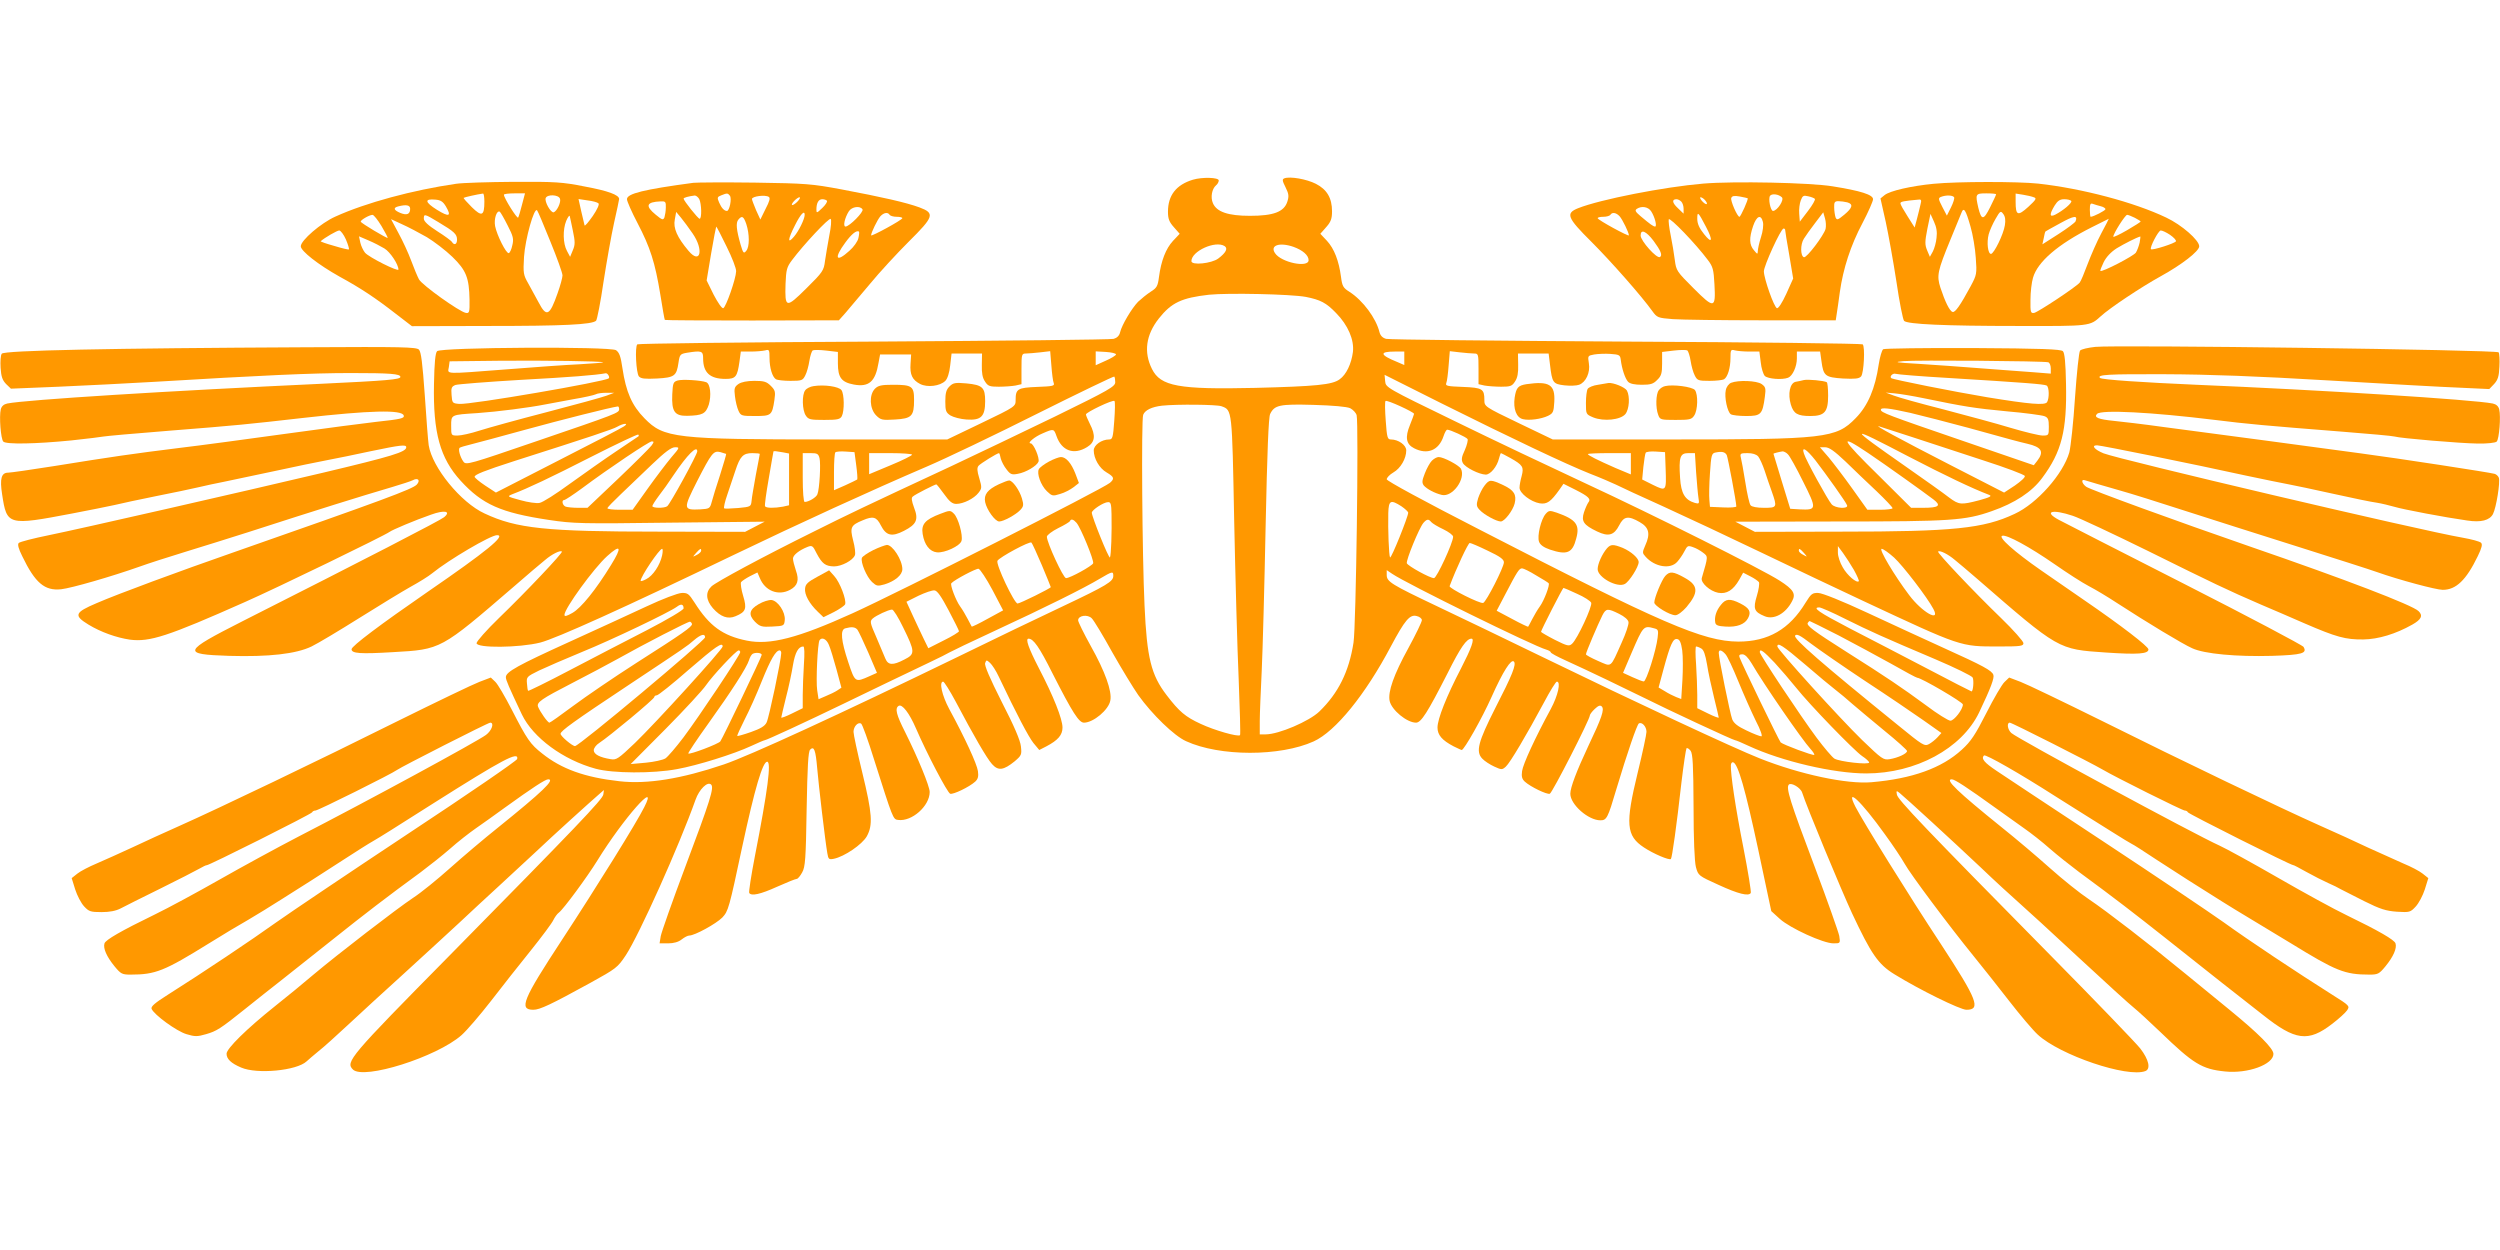 <?xml version="1.0" standalone="no"?>
<!DOCTYPE svg PUBLIC "-//W3C//DTD SVG 20010904//EN"
 "http://www.w3.org/TR/2001/REC-SVG-20010904/DTD/svg10.dtd">
<svg version="1.0" xmlns="http://www.w3.org/2000/svg"
 width="1280pt" height="640pt" viewBox="0 0 1280 640"
 preserveAspectRatio="xMidYMid meet">
<g transform="translate(0,640) scale(0.1,-0.1)"
fill="#ff9800" stroke="none">
<path d="M6108 5480 c-86 -26 -128 -80 -128 -164 0 -36 6 -52 30 -79 l30 -34
-34 -36 c-37 -40 -61 -102 -72 -185 -6 -47 -11 -56 -43 -76 -20 -13 -48 -36
-64 -51 -32 -33 -83 -118 -92 -156 -4 -18 -16 -29 -33 -34 -15 -4 -568 -10
-1229 -14 -661 -3 -1205 -10 -1210 -14 -13 -13 -6 -146 8 -164 11 -12 29 -14
93 -11 90 5 100 13 110 82 6 41 9 44 44 50 75 12 82 9 82 -29 0 -73 35 -105
115 -105 52 0 60 11 71 88 l7 52 51 0 c28 0 61 3 74 6 20 6 22 3 22 -39 0 -50
14 -97 33 -109 7 -4 40 -8 74 -8 58 0 63 2 76 28 8 15 17 48 21 74 4 26 12 50
17 54 6 3 37 3 70 -1 l59 -7 0 -58 c0 -73 18 -97 82 -109 77 -14 110 15 126
111 l8 43 79 0 80 0 -3 -47 c-4 -57 9 -83 49 -104 37 -19 102 -11 129 16 11
11 21 41 25 79 l7 61 78 0 78 0 -1 -58 c-1 -41 3 -66 16 -85 15 -24 24 -27 71
-27 29 0 68 3 85 6 l31 7 0 78 c0 75 1 79 23 79 12 0 45 3 73 6 l51 6 6 -73
c3 -41 8 -81 12 -90 6 -15 -5 -17 -85 -20 -100 -4 -110 -10 -110 -67 0 -33 0
-34 -175 -118 l-175 -84 -603 0 c-793 0 -848 7 -947 108 -65 66 -95 136 -113
256 -9 62 -16 81 -33 93 -31 20 -896 15 -916 -5 -9 -9 -14 -58 -16 -168 -5
-249 31 -380 137 -496 111 -121 205 -163 451 -200 126 -19 168 -20 620 -14
l485 5 -50 -26 -50 -26 -440 1 c-581 0 -730 16 -894 93 -122 56 -268 236 -286
349 -3 19 -12 134 -20 255 -12 169 -19 223 -30 235 -14 13 -84 15 -578 12
-1006 -5 -1547 -16 -1558 -33 -6 -8 -8 -40 -6 -72 3 -45 9 -63 28 -83 l25 -24
244 10 c135 6 355 17 490 25 549 33 805 45 1005 45 204 0 255 -4 255 -20 0
-13 -70 -19 -406 -35 -778 -36 -1514 -82 -1607 -101 -18 -4 -29 -14 -33 -30
-9 -36 0 -152 13 -165 15 -15 166 -12 348 6 83 9 157 18 165 20 8 2 161 16
340 30 343 27 400 33 680 65 345 39 507 43 517 13 5 -15 -14 -19 -142 -33 -55
-6 -260 -33 -455 -60 -195 -27 -446 -61 -556 -74 -233 -29 -338 -44 -635 -92
-119 -19 -225 -34 -237 -34 -35 0 -44 -30 -31 -112 24 -158 29 -160 359 -97
85 16 182 36 215 43 33 8 130 29 215 46 85 17 182 37 215 45 33 8 94 21 135
29 41 9 158 33 260 55 102 22 221 47 265 55 44 8 145 29 224 46 154 32 181 35
181 20 0 -24 -72 -46 -425 -130 -418 -99 -1251 -289 -1404 -320 -79 -16 -149
-34 -155 -40 -7 -7 -2 -28 18 -68 66 -137 115 -178 199 -169 54 6 261 66 402
116 44 16 150 50 235 76 85 26 229 71 320 100 362 117 567 181 740 232 47 14
93 29 103 34 27 15 41 0 21 -22 -21 -23 -175 -80 -944 -349 -267 -93 -587
-211 -695 -258 -113 -48 -119 -63 -42 -110 64 -39 144 -67 212 -77 101 -13
192 16 590 193 161 71 715 340 740 359 13 10 131 60 212 88 69 25 104 18 67
-13 -19 -16 -400 -213 -1033 -533 -307 -156 -312 -169 -68 -177 204 -6 343 10
422 48 33 16 143 82 245 146 102 64 220 136 263 160 42 23 92 54 110 69 85 69
299 195 332 195 48 0 -54 -83 -355 -290 -242 -167 -390 -278 -390 -294 0 -22
44 -25 212 -15 247 14 243 12 617 334 70 61 143 123 162 138 35 30 78 51 86
43 6 -6 -182 -205 -323 -341 -63 -61 -114 -119 -114 -128 0 -26 218 -24 326 3
84 22 429 178 989 448 343 165 699 328 990 453 94 40 347 161 562 269 216 108
395 194 398 192 3 -3 5 -16 5 -29 0 -22 -31 -40 -307 -175 -170 -82 -409 -197
-533 -255 -449 -209 -528 -247 -700 -333 -267 -132 -502 -259 -527 -282 -32
-30 -29 -70 7 -112 39 -44 77 -58 116 -41 53 22 59 38 39 104 -10 32 -14 64
-11 70 4 6 25 20 46 31 l38 19 12 -28 c27 -67 95 -93 155 -61 39 21 48 49 30
99 -8 24 -15 51 -15 61 0 18 32 43 75 60 23 9 27 6 46 -33 28 -53 45 -66 89
-67 39 0 97 31 107 57 4 9 0 43 -9 76 -17 67 -12 78 49 103 53 23 71 18 93
-26 27 -53 56 -60 118 -28 65 33 76 58 52 119 -13 36 -15 51 -6 57 12 11 113
62 120 62 2 0 20 -22 40 -50 27 -38 42 -50 62 -50 36 0 91 27 114 57 17 22 18
27 4 74 -12 39 -12 54 -4 64 10 12 96 65 105 65 2 0 6 -12 9 -28 4 -15 17 -40
30 -56 19 -25 27 -28 57 -22 41 7 97 40 106 62 7 18 -25 94 -40 94 -20 0 20
34 61 51 57 25 58 24 71 -13 27 -77 89 -99 157 -57 41 25 45 59 14 119 -11 22
-20 43 -20 48 0 11 138 77 146 69 4 -3 3 -49 -1 -102 -6 -85 -9 -95 -26 -95
-39 0 -79 -29 -79 -56 0 -42 29 -92 66 -113 39 -23 41 -32 17 -53 -38 -32
-1078 -559 -1318 -668 -280 -127 -423 -164 -541 -140 -124 25 -192 75 -268
195 -29 45 -35 50 -66 49 -20 -1 -97 -30 -180 -69 -80 -37 -257 -119 -394
-181 -264 -120 -326 -154 -326 -181 0 -15 14 -47 82 -191 57 -119 212 -233
378 -278 88 -24 293 -25 416 -2 105 19 291 77 381 119 34 16 65 29 68 29 9 0
216 96 400 185 170 82 285 138 445 214 47 22 92 45 100 50 8 5 114 56 235 112
255 118 456 218 536 266 66 39 69 39 69 14 0 -28 -32 -48 -260 -156 -113 -53
-356 -170 -540 -260 -601 -292 -1064 -505 -1194 -549 -218 -74 -393 -102 -534
-86 -179 20 -297 63 -396 142 -61 48 -77 71 -156 225 -34 66 -72 131 -84 142
l-23 22 -58 -22 c-32 -12 -221 -103 -419 -201 -407 -203 -914 -446 -1116 -536
-74 -33 -184 -83 -245 -112 -60 -28 -141 -64 -180 -81 -38 -16 -83 -39 -99
-52 l-29 -23 18 -58 c10 -31 30 -70 46 -87 24 -26 33 -29 89 -29 41 0 73 6 98
19 20 11 111 56 202 101 91 45 181 91 200 102 19 11 36 19 38 18 6 -4 537 262
540 271 2 5 10 9 17 9 14 0 395 190 418 208 20 15 466 242 477 242 22 0 8 -41
-22 -63 -48 -35 -594 -332 -963 -522 -104 -54 -284 -152 -400 -218 -116 -66
-264 -146 -330 -178 -177 -86 -254 -131 -260 -149 -8 -25 11 -68 51 -117 33
-40 39 -43 83 -43 127 0 172 18 401 160 69 43 159 97 200 120 41 24 121 73
177 109 56 36 124 79 150 95 26 17 100 64 163 105 63 41 131 84 151 95 38 22
97 59 311 195 351 222 435 267 426 225 -2 -9 -250 -179 -553 -379 -302 -200
-608 -406 -680 -457 -127 -91 -375 -257 -554 -370 -68 -43 -89 -61 -85 -73 12
-30 128 -115 179 -130 43 -13 55 -13 100 0 54 16 70 25 201 130 48 39 131 104
183 145 53 42 173 137 266 211 163 130 275 216 450 344 44 33 111 86 150 120
38 34 97 80 130 103 33 23 101 71 150 107 140 101 207 145 222 145 37 0 -30
-64 -257 -247 -69 -55 -179 -148 -245 -207 -66 -59 -151 -128 -190 -153 -84
-56 -384 -287 -510 -393 -49 -42 -137 -114 -195 -160 -148 -118 -250 -219
-250 -245 0 -27 23 -49 75 -71 81 -35 284 -16 335 32 8 8 36 31 61 52 26 20
93 81 150 134 57 53 187 173 289 265 101 92 228 209 281 258 53 50 145 135
205 190 60 55 145 134 189 175 82 78 282 259 324 295 l23 20 -3 -23 c-4 -25
-136 -163 -789 -826 -511 -518 -532 -543 -493 -582 55 -54 429 64 556 176 27
24 94 102 150 174 55 72 148 189 205 260 57 71 109 141 115 155 7 14 19 32 29
39 22 16 144 181 197 267 132 214 316 422 240 273 -39 -79 -241 -404 -421
-679 -202 -308 -223 -359 -147 -359 33 0 90 27 292 138 132 73 139 78 181 141
69 105 274 562 357 796 19 54 62 96 80 78 16 -16 -4 -80 -133 -423 -65 -173
-121 -332 -125 -353 l-6 -37 44 0 c28 0 53 7 69 20 14 11 31 20 39 20 28 0
137 60 169 92 31 33 35 47 102 362 65 302 105 436 128 436 22 0 3 -146 -63
-484 -19 -98 -32 -183 -29 -188 11 -17 57 -7 143 32 49 22 94 40 100 40 6 0
18 15 28 33 16 28 19 69 23 324 4 220 8 295 18 305 20 20 28 -2 36 -95 7 -83
41 -374 52 -436 5 -30 8 -33 33 -28 54 11 145 73 169 115 32 58 28 116 -23
326 -25 102 -45 196 -45 209 0 27 23 52 39 42 6 -3 36 -86 66 -183 97 -305 97
-307 123 -310 70 -10 162 71 162 143 0 29 -60 175 -126 307 -45 89 -53 121
-33 134 18 11 55 -37 89 -116 55 -127 160 -328 175 -334 15 -5 97 34 128 62
14 13 18 26 14 54 -5 36 -66 169 -147 318 -37 69 -53 140 -31 140 5 0 34 -46
64 -102 93 -176 159 -290 186 -320 32 -36 59 -32 116 14 35 30 37 34 32 77 -3
30 -35 105 -98 227 -61 121 -90 188 -85 199 6 17 7 17 25 1 11 -10 31 -41 44
-69 94 -198 153 -309 178 -341 l30 -36 37 19 c59 31 82 58 82 96 0 44 -46 160
-121 304 -53 103 -70 151 -53 151 25 0 55 -42 123 -178 103 -202 135 -252 161
-252 48 0 127 66 135 114 9 47 -27 148 -100 278 -36 65 -65 124 -65 132 0 25
49 32 70 10 11 -11 58 -89 105 -174 48 -85 108 -183 133 -219 71 -99 184 -209
245 -236 172 -79 481 -79 653 -1 112 51 265 240 395 486 72 135 97 165 132
156 15 -3 27 -13 27 -21 0 -9 -31 -73 -69 -143 -75 -136 -106 -225 -96 -271
10 -46 88 -111 135 -111 26 0 58 50 161 252 68 136 98 178 123 178 17 0 0 -48
-53 -151 -75 -144 -121 -260 -121 -304 0 -38 23 -65 82 -96 21 -10 39 -19 42
-19 12 0 104 162 153 272 59 132 100 195 114 181 14 -14 -8 -69 -96 -240 -87
-172 -100 -221 -66 -257 12 -13 40 -31 62 -41 37 -17 40 -17 59 0 22 20 107
164 195 328 31 59 61 107 66 107 22 0 6 -71 -31 -140 -81 -149 -142 -282 -147
-318 -4 -28 0 -41 14 -54 30 -27 113 -67 128 -62 13 5 205 381 205 401 0 5 11
20 25 33 18 17 28 21 36 13 15 -15 0 -58 -69 -203 -60 -128 -92 -212 -92 -244
0 -55 92 -136 154 -136 32 0 38 11 81 157 58 193 106 332 116 339 16 9 39 -16
39 -43 0 -13 -20 -107 -45 -209 -64 -263 -59 -323 32 -383 48 -32 130 -67 138
-59 6 6 29 168 54 392 11 92 23 171 26 175 4 3 13 -3 21 -13 11 -16 14 -73 15
-285 0 -169 5 -282 12 -310 12 -44 13 -45 117 -92 100 -46 153 -59 164 -41 3
5 -14 110 -38 233 -41 206 -66 378 -64 422 1 10 6 16 12 14 25 -8 62 -139 127
-442 l68 -320 44 -40 c52 -47 222 -125 274 -125 35 0 36 0 30 38 -4 20 -60
179 -125 352 -128 339 -149 407 -133 423 12 12 60 -16 68 -41 22 -70 199 -496
255 -617 98 -209 134 -262 217 -313 126 -78 337 -182 369 -182 76 0 56 51
-131 337 -165 250 -396 623 -437 702 -55 108 27 32 151 -141 41 -56 86 -124
100 -149 29 -53 227 -318 353 -473 45 -55 127 -159 183 -231 55 -71 121 -149
146 -172 115 -106 459 -222 551 -187 29 11 18 59 -26 116 -23 29 -229 243
-457 474 -645 654 -786 801 -789 826 -4 20 -2 21 14 8 31 -25 272 -246 414
-380 74 -71 163 -152 197 -182 33 -29 171 -155 305 -280 135 -125 262 -241
284 -258 21 -17 82 -73 134 -123 170 -164 213 -191 333 -203 116 -12 247 36
247 90 0 28 -77 105 -225 226 -55 45 -156 128 -225 184 -185 152 -404 321
-495 382 -44 29 -134 101 -200 160 -66 59 -176 152 -245 207 -227 183 -294
247 -257 247 15 0 79 -42 222 -145 50 -36 117 -84 150 -107 33 -23 92 -69 130
-103 39 -34 106 -87 150 -120 185 -136 278 -208 445 -340 97 -77 225 -178 284
-225 60 -47 156 -122 213 -167 165 -131 231 -140 354 -45 34 26 68 57 76 69
15 22 13 24 -76 80 -179 113 -429 279 -556 371 -72 51 -348 237 -615 413 -267
176 -513 339 -547 362 -63 42 -81 63 -65 79 8 8 186 -94 367 -210 44 -28 105
-66 135 -85 30 -19 98 -61 150 -94 52 -33 100 -62 105 -64 6 -2 64 -39 130
-83 66 -43 136 -88 155 -100 150 -95 218 -138 305 -190 55 -33 156 -94 225
-136 231 -142 275 -160 401 -160 44 0 50 3 83 43 40 49 59 92 51 117 -6 18
-85 64 -250 144 -61 29 -218 115 -350 191 -132 76 -267 150 -300 165 -129 58
-1035 548 -1067 577 -20 18 -24 53 -8 53 11 0 415 -205 475 -240 64 -38 409
-210 421 -210 7 0 14 -4 16 -9 3 -8 527 -271 538 -270 3 1 34 -16 70 -36 36
-20 85 -45 110 -56 25 -11 54 -25 65 -32 11 -6 65 -33 120 -61 82 -41 112 -50
167 -54 65 -4 69 -3 96 26 16 17 37 57 47 88 l18 58 -29 23 c-16 13 -60 36
-99 52 -38 17 -119 53 -180 81 -60 29 -171 79 -245 112 -202 90 -709 333
-1116 536 -198 98 -387 189 -419 201 l-58 22 -24 -23 c-13 -12 -55 -84 -93
-159 -57 -112 -79 -145 -125 -187 -103 -95 -255 -149 -463 -167 -125 -11 -366
40 -572 122 -134 53 -639 289 -1110 518 -184 89 -427 207 -540 260 -238 113
-260 127 -260 161 l0 25 28 -19 c71 -49 730 -373 789 -388 13 -4 23 -10 23
-14 0 -4 33 -22 73 -40 119 -54 316 -149 407 -194 111 -56 454 -216 464 -216
4 0 35 -13 69 -29 170 -79 436 -141 602 -141 253 0 489 127 578 312 60 126 79
177 73 193 -8 22 -52 46 -251 136 -99 45 -277 127 -395 182 -131 61 -229 100
-250 101 -31 1 -37 -4 -65 -49 -83 -137 -192 -200 -345 -200 -180 1 -393 93
-1322 572 -291 149 -478 251 -478 259 0 8 15 24 34 35 37 21 66 71 66 113 0
27 -40 56 -79 56 -17 0 -20 10 -26 95 -4 53 -5 99 -1 102 7 7 146 -57 146 -66
0 -3 -10 -29 -21 -57 -26 -63 -20 -98 21 -119 68 -35 127 -11 151 62 6 18 14
33 19 33 15 0 98 -38 104 -48 3 -5 -3 -31 -14 -56 -17 -36 -19 -50 -10 -67 13
-23 83 -58 117 -59 24 0 58 41 68 83 4 15 8 27 10 27 1 0 23 -11 48 -25 64
-36 70 -46 58 -92 -6 -21 -11 -48 -11 -60 0 -28 57 -72 103 -80 38 -6 57 8
102 71 l20 29 62 -31 c67 -34 80 -47 65 -65 -5 -7 -15 -29 -22 -50 -15 -46 -2
-65 67 -98 58 -28 87 -20 113 31 24 47 46 51 105 17 48 -27 56 -60 29 -119
-16 -37 -16 -39 2 -59 47 -52 126 -65 161 -26 11 12 28 36 37 54 15 29 18 31
43 22 16 -5 39 -18 53 -29 26 -20 26 -17 -7 -130 -6 -24 42 -67 84 -75 43 -8
77 13 108 67 l20 36 37 -19 c20 -10 40 -24 44 -30 3 -6 -1 -38 -11 -70 -20
-66 -14 -82 40 -104 47 -20 108 13 141 78 20 37 6 59 -64 104 -90 58 -647 337
-994 498 -174 81 -476 224 -670 319 -350 170 -353 172 -356 204 l-3 33 291
-146 c365 -182 637 -311 760 -360 52 -20 112 -46 133 -56 21 -11 132 -62 245
-113 114 -52 340 -158 502 -236 162 -78 396 -189 520 -247 505 -236 495 -233
693 -233 113 0 127 2 127 17 0 9 -51 67 -114 128 -141 136 -329 335 -323 341
8 8 51 -13 86 -43 19 -15 68 -57 110 -93 425 -369 417 -364 664 -381 163 -11
217 -7 217 16 0 15 -139 122 -330 253 -58 40 -157 108 -220 152 -137 95 -223
172 -198 177 24 6 138 -56 268 -146 63 -44 142 -95 175 -112 33 -17 98 -56
145 -87 151 -98 336 -210 384 -231 62 -29 227 -44 409 -39 155 5 181 13 161
46 -6 9 -280 154 -610 322 -330 168 -618 315 -642 328 -81 43 -36 57 71 21 34
-11 208 -93 387 -181 335 -166 404 -199 575 -273 55 -23 156 -67 225 -97 162
-70 209 -83 300 -82 77 1 166 28 251 76 46 26 56 46 32 69 -31 31 -379 164
-858 329 -379 131 -824 293 -844 308 -23 17 -27 41 -6 33 15 -5 91 -27 185
-54 47 -13 191 -58 320 -100 129 -42 393 -125 585 -186 193 -61 375 -119 405
-130 113 -40 303 -91 337 -91 68 0 120 50 179 172 21 43 25 61 17 69 -7 7 -49
18 -94 26 -216 37 -1758 400 -1839 432 -46 19 -65 41 -33 41 20 0 499 -97 762
-155 90 -19 187 -39 215 -44 28 -5 132 -27 231 -49 99 -22 200 -43 225 -46 25
-4 65 -14 90 -21 42 -13 264 -55 372 -70 71 -11 115 1 132 33 17 33 38 165 30
186 -3 8 -13 18 -22 20 -23 7 -498 80 -687 105 -82 11 -303 41 -490 66 -187
25 -421 56 -520 69 -99 14 -212 27 -251 31 -81 8 -105 18 -87 36 22 22 276 9
603 -31 167 -21 258 -29 650 -60 140 -11 262 -22 270 -25 29 -9 338 -35 425
-36 51 -1 92 4 98 10 13 13 22 129 13 165 -4 16 -15 26 -33 30 -98 20 -892 70
-1518 96 -275 12 -485 26 -493 35 -17 17 41 20 331 19 228 -1 474 -10 842 -32
286 -17 588 -34 670 -37 l150 -7 25 26 c19 21 25 39 27 89 2 34 0 67 -4 73 -9
13 -1957 39 -2065 28 -37 -4 -72 -12 -78 -19 -6 -7 -17 -115 -26 -241 -8 -126
-22 -252 -29 -280 -32 -111 -165 -262 -280 -315 -159 -75 -313 -91 -890 -91
l-440 -1 -50 26 -50 26 530 1 c573 0 647 5 783 53 118 41 206 99 258 170 100
134 127 243 122 481 -2 110 -7 159 -16 168 -10 10 -110 14 -460 16 -246 1
-453 -2 -460 -6 -7 -5 -17 -40 -23 -78 -18 -123 -55 -211 -118 -275 -100 -103
-155 -109 -948 -109 l-603 0 -175 84 c-175 84 -175 85 -175 118 0 57 -10 63
-110 67 -80 3 -91 5 -85 20 4 9 9 49 12 90 l6 73 51 -6 c28 -3 61 -6 74 -6 21
0 22 -4 22 -79 l0 -78 31 -7 c17 -3 56 -6 85 -6 47 0 56 3 71 27 13 19 17 44
16 85 l-1 58 78 0 79 0 7 -57 c11 -93 15 -99 74 -106 28 -3 62 -2 75 3 35 13
58 63 50 110 -6 38 -6 39 27 45 18 3 56 5 83 3 45 -3 50 -6 53 -28 6 -50 23
-99 38 -115 10 -10 34 -15 70 -15 45 0 59 4 79 25 21 20 25 34 25 84 l0 59 59
7 c33 4 64 4 70 1 5 -4 13 -28 17 -54 4 -26 13 -59 21 -74 13 -26 18 -28 76
-28 34 0 67 4 74 8 19 12 33 59 33 109 0 42 2 45 23 39 12 -3 45 -6 73 -6 l52
0 7 -55 c3 -30 13 -62 21 -70 16 -15 88 -21 119 -9 23 9 45 57 45 99 l0 35 60
0 59 0 7 -50 c10 -75 19 -82 110 -88 64 -3 82 -1 93 11 14 18 21 151 8 164 -5
4 -549 11 -1210 14 -661 4 -1214 10 -1230 14 -18 5 -29 16 -34 34 -17 71 -85
163 -154 207 -32 20 -37 29 -43 76 -11 83 -35 145 -72 185 l-34 36 30 34 c24
27 30 43 30 81 0 68 -26 112 -83 141 -47 24 -132 39 -161 28 -12 -5 -11 -12 6
-46 17 -34 18 -46 9 -74 -17 -52 -71 -72 -191 -72 -112 0 -171 20 -190 65 -13
30 -5 73 16 91 8 6 14 18 14 25 0 16 -85 18 -132 4z m162 -340 c18 -12 7 -34
-33 -64 -34 -25 -137 -36 -137 -13 0 51 123 107 170 77z m353 -4 c47 -17 77
-43 77 -68 0 -41 -141 -12 -172 36 -27 40 23 57 95 32z m62 -256 c76 -15 105
-30 156 -83 61 -62 93 -137 86 -199 -8 -61 -34 -116 -68 -140 -37 -28 -121
-36 -433 -44 -391 -9 -484 8 -528 97 -43 86 -31 174 35 258 65 82 117 106 257
122 98 10 419 3 495 -11z m-971 -295 c-1 -5 -25 -20 -53 -32 l-51 -23 0 36 0
35 53 -3 c28 -2 51 -7 51 -13z m1476 -19 l0 -35 -37 16 c-89 36 -92 53 -12 53
l49 0 0 -34z m-4102 -21 c2 -2 -52 -6 -120 -10 -68 -3 -235 -15 -373 -26 -326
-25 -303 -26 -297 11 l4 30 257 3 c233 2 521 -2 529 -8z m7400 0 c6 -3 12 -16
12 -31 l0 -27 -87 7 c-49 3 -169 13 -268 20 -99 8 -243 18 -320 23 -122 7
-132 9 -80 14 61 6 720 1 743 -6z m-7373 -66 c4 -6 5 -13 2 -16 -18 -17 -708
-136 -766 -131 -35 3 -36 5 -39 46 -3 36 0 43 20 51 13 4 163 16 333 26 256
14 383 24 437 34 4 0 10 -4 13 -10z m6858 -14 c392 -24 494 -32 506 -39 13 -8
14 -65 2 -85 -11 -17 -86 -11 -306 25 -168 28 -485 91 -492 98 -10 9 9 27 23
22 8 -3 128 -13 267 -21z m-6868 -91 c-21 -8 -159 -46 -305 -84 -147 -38 -302
-81 -346 -95 -43 -14 -93 -25 -111 -25 -33 0 -33 0 -33 49 0 59 -3 57 135 66
102 7 264 28 345 44 25 5 90 17 145 27 55 9 107 21 115 25 8 5 33 8 55 8 l40
0 -40 -15z m6745 -13 c208 -43 258 -51 425 -67 94 -8 180 -20 193 -25 18 -7
22 -16 22 -54 0 -44 -1 -45 -32 -45 -17 0 -91 18 -162 39 -72 22 -228 64 -346
95 -118 30 -233 62 -255 71 l-40 15 45 -4 c25 -2 92 -13 150 -25z m-3596 -41
c55 -20 54 -13 65 -585 6 -291 16 -657 23 -812 6 -155 10 -285 7 -287 -10 -10
-132 25 -202 58 -78 36 -109 62 -174 147 -79 103 -101 190 -113 459 -12 254
-17 949 -7 976 9 24 44 41 97 47 76 8 280 6 304 -3z m659 -10 c15 -8 30 -24
33 -36 11 -43 -3 -1085 -16 -1164 -23 -149 -78 -259 -175 -353 -52 -50 -208
-117 -275 -117 l-30 0 0 68 c0 37 5 153 10 257 5 105 14 438 20 740 8 381 15
558 23 575 22 46 48 52 222 47 101 -3 170 -9 188 -17z m-3743 -5 c0 -19 -10
-23 -426 -165 -341 -117 -358 -122 -371 -104 -17 23 -28 63 -20 71 3 3 30 11
59 18 29 7 154 41 278 75 182 50 435 114 473 119 4 1 7 -6 7 -14z m6611 -19
c59 -14 191 -48 295 -76 235 -65 249 -69 304 -82 73 -17 87 -40 51 -87 l-18
-23 -364 125 c-385 132 -419 145 -419 159 0 13 39 9 151 -16z m-6586 -69 c-11
-8 -163 -87 -338 -176 l-318 -163 -55 36 c-30 20 -54 40 -54 45 0 11 50 31
202 80 395 126 506 163 528 176 33 19 62 20 35 2z m6596 -55 c85 -28 248 -81
363 -119 115 -37 211 -73 213 -80 3 -7 -21 -28 -51 -49 l-55 -36 -273 140
c-267 137 -399 209 -367 199 9 -3 85 -28 170 -55z m-6522 4 c-2 -1 -53 -36
-113 -76 -60 -40 -166 -115 -237 -166 -71 -52 -141 -97 -157 -99 -15 -3 -58 3
-97 14 -69 19 -70 19 -41 31 81 31 189 82 403 191 130 66 238 117 241 114 3
-3 3 -7 1 -9z m6502 -103 c191 -99 325 -163 414 -197 15 -6 4 -12 -50 -27 -95
-25 -105 -24 -156 14 -24 19 -125 91 -224 160 -299 209 -298 214 16 50z
m-6435 56 c-8 -11 -85 -88 -171 -170 l-157 -149 -48 0 c-27 0 -55 3 -64 6 -17
7 -22 34 -7 34 5 0 46 27 91 60 138 103 343 240 357 240 12 0 12 -3 -1 -21z
m6231 -40 c89 -60 282 -198 332 -236 42 -32 29 -43 -54 -43 l-60 0 -162 161
c-201 197 -213 224 -56 118z m-6130 -21 c-24 -29 -79 -101 -121 -160 l-77
-108 -65 0 c-35 0 -64 3 -64 8 0 4 31 36 69 72 37 36 109 104 160 153 66 63
98 87 117 87 25 0 25 -1 -19 -52z m6012 -21 c42 -41 113 -109 159 -152 45 -43
82 -82 82 -87 0 -4 -29 -8 -64 -8 l-65 0 -77 108 c-42 59 -97 131 -121 160
l-45 52 27 0 c20 0 47 -19 104 -73z m-5879 52 c0 -16 -140 -272 -154 -281 -15
-11 -76 -10 -76 1 0 4 15 28 33 52 19 24 53 72 76 107 70 104 121 155 121 121z
m5725 -46 c56 -73 156 -213 162 -230 8 -20 -61 -16 -79 5 -19 21 -133 228
-142 260 -13 39 12 24 59 -35z m-5577 33 c1 -2 -13 -50 -31 -107 -19 -57 -38
-120 -43 -139 -9 -34 -12 -35 -59 -38 -88 -4 -88 1 -16 144 75 146 84 158 120
149 14 -4 27 -8 29 -9z m291 8 l31 -6 0 -133 0 -132 -31 -7 c-43 -8 -87 -8
-92 2 -3 4 6 68 19 142 13 74 23 136 24 138 0 4 16 2 49 -4z m375 -67 c5 -37
7 -69 5 -72 -3 -2 -31 -16 -62 -30 l-57 -25 0 93 c0 52 3 97 7 101 4 4 28 6
53 4 l45 -3 9 -68z m4144 -16 c4 -116 4 -117 -64 -84 l-56 28 6 64 c4 35 9 68
12 73 3 5 27 8 52 6 l47 -3 3 -84z m313 69 c6 -13 49 -241 49 -263 0 -4 -30
-7 -67 -5 l-68 3 -3 35 c-2 19 -1 81 3 137 6 94 9 102 28 106 34 7 49 3 58
-13z m313 4 c9 -8 44 -71 78 -140 71 -141 70 -146 -17 -142 l-49 3 -43 140
c-23 77 -43 141 -43 142 0 2 32 10 47 12 6 0 19 -6 27 -15z m-5264 2 c0 -2 -9
-51 -20 -107 -10 -57 -21 -117 -22 -134 -3 -29 -5 -30 -68 -36 -36 -3 -68 -4
-72 -2 -4 2 3 34 16 71 12 37 31 92 41 122 24 74 40 90 87 90 21 0 38 -2 38
-4z m306 -22 c7 -28 0 -159 -11 -185 -6 -16 -45 -39 -65 -39 -6 0 -10 52 -10
125 l0 125 40 0 c34 0 40 -3 46 -26z m474 18 c0 -4 -49 -29 -110 -54 l-110
-46 0 54 0 54 110 0 c61 0 110 -4 110 -8z m3680 -47 l0 -54 -79 33 c-91 40
-141 65 -141 71 0 3 50 5 110 5 l110 0 0 -55z m334 -42 c4 -54 9 -113 12 -131
5 -31 4 -33 -18 -27 -51 15 -71 48 -76 128 -7 107 0 127 42 127 l34 0 6 -97z
m318 80 c8 -10 23 -43 33 -73 10 -30 26 -79 37 -108 28 -80 27 -82 -41 -82
-35 0 -62 5 -68 13 -6 6 -18 60 -27 118 -9 58 -20 115 -23 127 -5 20 -1 22 34
22 26 0 45 -6 55 -17z m-3311 -295 c2 -92 -2 -212 -8 -222 -6 -8 -93 209 -93
229 0 14 61 54 83 54 14 1 17 -9 18 -61z m1484 40 c19 -13 35 -28 35 -33 0
-20 -87 -237 -93 -229 -6 10 -11 143 -9 227 2 66 12 70 67 35z m-1663 -85 c22
-26 90 -192 85 -207 -6 -14 -118 -76 -139 -76 -14 0 -98 182 -98 212 0 8 26
28 58 44 31 15 59 32 60 36 6 13 18 9 34 -9z m1816 4 c6 -7 34 -24 62 -37 27
-13 50 -30 50 -38 0 -30 -84 -212 -98 -212 -21 0 -133 62 -139 76 -5 15 63
181 85 207 18 20 26 21 40 4z m-1994 -220 c25 -60 46 -111 46 -113 0 -6 -158
-84 -170 -84 -17 0 -113 202 -103 219 12 19 166 102 174 93 4 -4 28 -56 53
-115z m2284 73 c62 -29 82 -44 82 -59 0 -25 -90 -202 -106 -208 -15 -6 -176
75 -172 86 34 91 95 221 103 221 6 0 48 -18 93 -40z m1874 -98 c16 -29 28 -56
25 -58 -11 -11 -59 30 -82 71 -14 23 -25 57 -25 75 l0 34 26 -35 c14 -19 39
-58 56 -87z m-6363 26 c-79 -129 -154 -221 -198 -246 -30 -17 -41 -20 -41 -10
0 32 150 239 219 301 70 63 77 47 20 -45z m261 48 c-11 -50 -47 -104 -81 -121
-16 -9 -29 -12 -29 -9 0 22 96 164 110 164 4 0 4 -15 0 -34z m200 24 c0 -5
-10 -15 -22 -21 -23 -12 -23 -12 -4 10 21 23 26 26 26 11z m5646 -11 c19 -22
19 -22 -3 -10 -13 6 -23 16 -23 21 0 15 5 12 26 -11z m462 -24 c45 -41 170
-204 201 -263 38 -71 -58 -17 -124 71 -75 99 -157 237 -141 237 8 0 36 -20 64
-45z m-4617 -165 l55 -105 -79 -43 c-43 -24 -80 -42 -82 -40 -1 2 -10 19 -20
38 -10 19 -27 49 -39 65 -22 30 -53 112 -45 119 18 19 127 76 139 74 8 -2 40
-50 71 -108z m2784 74 c33 -19 62 -37 64 -40 8 -7 -23 -89 -45 -119 -12 -16
-29 -46 -39 -65 -10 -19 -19 -37 -21 -39 -1 -1 -38 16 -82 40 l-79 42 45 86
c60 115 70 131 85 131 7 0 40 -16 72 -36z m209 -94 c37 -16 69 -37 73 -46 7
-18 -71 -186 -98 -210 -15 -14 -24 -12 -88 20 -39 20 -71 39 -71 41 0 8 111
225 115 225 2 0 33 -13 69 -30z m-3217 -85 c29 -55 53 -103 53 -107 0 -4 -35
-26 -78 -47 l-79 -40 -23 47 c-12 26 -38 79 -56 119 l-33 72 62 31 c34 16 71
29 82 27 14 -1 35 -32 72 -102z m-1357 10 c0 -8 -81 -56 -187 -111 -104 -53
-282 -146 -397 -206 -114 -60 -210 -107 -212 -105 -2 1 -5 19 -6 38 -3 33 -1
35 62 66 36 17 135 60 220 95 155 63 447 203 485 231 22 17 35 14 35 -8z
m5948 -54 c129 -64 191 -92 460 -206 101 -43 187 -85 192 -94 7 -14 3 -71 -6
-71 -2 0 -106 53 -231 119 -125 65 -303 158 -395 205 -155 81 -192 106 -153
106 8 0 68 -26 133 -59z m-4824 -43 c62 -126 62 -137 6 -165 -59 -31 -83 -29
-97 5 -6 15 -27 64 -46 109 -33 75 -34 82 -19 96 18 16 80 45 99 46 7 1 33
-41 57 -91z m3666 69 c28 -14 46 -30 48 -42 2 -12 -14 -59 -35 -105 -60 -134
-49 -125 -121 -94 -34 15 -62 30 -62 34 0 10 62 155 84 199 19 37 27 37 86 8z
m-4747 -52 c1 -14 -46 -47 -286 -200 -114 -73 -259 -172 -322 -219 -63 -47
-118 -86 -122 -86 -9 0 -48 56 -58 81 -9 23 16 40 175 122 80 41 183 96 230
122 139 78 364 194 373 192 5 -2 9 -7 10 -12z m5870 -58 c78 -41 199 -106 269
-145 70 -40 130 -72 134 -72 20 0 234 -125 234 -137 0 -25 -45 -83 -64 -83
-10 0 -67 35 -125 79 -124 91 -199 142 -411 276 -164 104 -203 133 -194 146 3
5 7 9 10 9 2 0 68 -33 147 -73z m-5023 29 c6 -8 31 -61 56 -118 l44 -103 -38
-17 c-74 -33 -74 -33 -109 72 -37 111 -42 166 -15 173 33 9 50 7 62 -7z m4079
7 c21 -5 23 -10 18 -48 -7 -63 -58 -225 -71 -224 -6 0 -32 10 -58 22 l-48 22
44 103 c59 137 61 140 115 125z m1081 -270 c113 -74 247 -165 298 -201 l92
-65 -20 -22 c-11 -12 -31 -28 -44 -35 -23 -12 -32 -6 -157 96 -389 315 -540
446 -528 460 8 10 25 2 82 -42 40 -30 164 -116 277 -191z m-5940 224 c0 -17
-645 -557 -666 -557 -14 0 -74 51 -74 63 1 15 64 61 355 254 292 194 291 193
328 225 35 30 57 36 57 15z m634 -39 c8 -18 25 -75 39 -126 l25 -93 -21 -14
c-12 -8 -39 -21 -59 -29 l-37 -16 -7 46 c-7 46 2 240 12 256 12 18 36 6 48
-24z m4369 -28 c4 -30 4 -99 1 -152 l-6 -97 -26 10 c-15 6 -41 19 -58 30 l-32
19 25 93 c35 129 49 159 70 155 13 -2 20 -17 26 -58z m-4913 20 c0 -15 -342
-391 -449 -494 -85 -81 -95 -88 -124 -83 -56 9 -87 25 -87 46 0 10 12 27 28
37 51 33 282 225 282 235 0 5 6 9 13 9 7 0 80 58 162 130 140 121 175 145 175
120z m5542 -92 c66 -57 137 -116 157 -131 20 -15 59 -48 86 -72 28 -24 102
-86 164 -137 63 -51 115 -98 115 -103 1 -13 -46 -35 -89 -42 -32 -5 -39 0
-141 98 -116 113 -434 464 -434 479 0 23 28 5 142 -92z m-5126 0 c-3 -50 -6
-121 -6 -157 l0 -67 -55 -27 c-30 -15 -55 -24 -55 -21 0 3 11 49 24 102 14 53
30 129 36 167 11 65 28 95 53 95 6 0 7 -35 3 -92z m4594 82 c13 -7 21 -30 30
-82 6 -40 23 -117 36 -170 13 -53 24 -99 24 -102 0 -3 -25 6 -55 21 l-55 27 0
67 c0 36 -3 107 -6 157 -4 51 -4 92 0 92 4 0 16 -4 26 -10z m-4920 -19 c0 -14
-210 -329 -291 -437 -38 -50 -79 -98 -92 -107 -13 -8 -58 -18 -100 -22 l-78
-7 179 180 c98 99 191 200 207 224 33 48 154 178 167 178 4 0 8 -4 8 -9z m210
-4 c0 -34 -63 -333 -75 -356 -9 -19 -32 -32 -80 -49 -37 -13 -69 -22 -70 -20
-2 2 15 39 37 83 23 44 63 133 89 199 45 111 71 156 91 156 4 0 8 -6 8 -13z
m4834 -6 c10 -10 39 -73 66 -139 27 -66 67 -156 89 -201 26 -50 36 -81 29 -81
-7 0 -41 13 -76 30 -45 21 -65 37 -73 57 -11 28 -69 314 -69 340 0 19 14 16
34 -6z m252 -44 c32 -35 82 -93 110 -128 71 -89 295 -320 338 -350 20 -13 36
-28 36 -33 0 -13 -152 4 -178 20 -12 8 -53 56 -91 107 -84 113 -291 425 -291
438 0 20 19 6 76 -54z m-5186 40 c0 -10 -199 -425 -212 -443 -10 -13 -157 -69
-164 -62 -2 3 44 72 103 154 119 166 196 286 208 324 4 14 12 28 18 32 15 9
47 6 47 -5z m5068 -43 c62 -107 261 -395 302 -439 13 -14 21 -27 19 -30 -6 -5
-159 52 -172 64 -8 8 -197 398 -210 434 -5 12 -1 17 14 17 13 0 29 -16 47 -46z"/>
<path d="M2335 5459 c-221 -32 -462 -97 -618 -168 -74 -33 -177 -122 -177
-152 0 -24 89 -94 198 -155 110 -60 185 -110 289 -191 l82 -63 388 1 c387 0
535 7 555 27 5 5 23 95 38 199 16 103 40 239 54 302 14 63 26 117 26 122 0 21
-57 42 -176 64 -115 23 -152 25 -364 24 -129 -1 -262 -5 -295 -10z m145 -91
c0 -74 -13 -79 -64 -29 -25 25 -44 46 -42 48 3 3 69 18 99 22 4 1 7 -18 7 -41z
m193 -15 c-8 -32 -17 -62 -20 -67 -5 -8 -73 100 -73 117 0 4 24 7 54 7 l54 0
-15 -57z m194 30 c7 -17 -15 -64 -32 -70 -15 -4 -48 55 -41 73 8 20 65 18 73
-3z m-584 -40 c30 -51 17 -56 -46 -17 -62 39 -65 57 -9 52 28 -2 40 -10 55
-35z m781 16 c6 -5 -6 -31 -29 -65 -22 -31 -40 -53 -42 -48 -1 5 -9 37 -17 72
l-14 63 46 -7 c26 -3 51 -10 56 -15z m-964 -28 c0 -28 -17 -35 -51 -21 -33 14
-37 26 -11 33 42 11 62 7 62 -12z m718 -168 c34 -83 62 -161 62 -173 0 -11
-11 -52 -25 -91 -41 -117 -57 -125 -98 -46 -15 28 -39 72 -53 97 -24 42 -26
51 -21 135 6 91 52 256 67 238 4 -4 34 -76 68 -160z m-219 83 c29 -56 32 -70
24 -102 -4 -21 -13 -39 -18 -40 -13 -4 -61 92 -70 138 -7 36 8 83 24 74 4 -3
22 -34 40 -70z m-646 -3 c19 -32 33 -59 32 -61 -3 -4 -136 75 -138 83 -2 8 43
34 60 35 7 0 27 -26 46 -57z m291 20 c82 -49 96 -62 96 -90 0 -24 -14 -31 -26
-12 -3 6 -37 31 -75 55 -47 30 -69 51 -69 64 0 26 3 26 74 -17z m689 -44 c12
-57 12 -72 0 -100 l-14 -34 -16 30 c-21 38 -22 110 -4 154 8 19 16 30 18 25 1
-5 9 -39 16 -75z m-748 -33 c38 -23 97 -68 131 -101 71 -69 86 -107 88 -220 1
-64 -1 -70 -19 -67 -33 6 -225 143 -240 172 -8 15 -26 58 -40 96 -14 38 -43
101 -65 141 l-38 71 56 -26 c32 -14 88 -44 127 -66z m-414 -12 c11 -26 18 -49
15 -51 -2 -2 -36 6 -75 18 -40 11 -71 22 -69 24 20 18 84 55 95 55 7 0 23 -21
34 -46z m197 -46 c30 -18 72 -82 72 -108 0 -13 -150 62 -171 86 -9 11 -20 34
-24 51 l-7 33 49 -21 c26 -11 63 -30 81 -41z"/>
<path d="M3550 5464 c-253 -34 -340 -55 -340 -84 0 -10 24 -65 54 -122 65
-124 90 -202 117 -367 11 -69 21 -127 23 -129 2 -2 203 -3 447 -3 l444 1 33
37 c18 21 74 88 125 148 50 61 140 158 199 217 130 129 136 146 56 176 -68 25
-191 53 -398 92 -155 29 -183 31 -445 35 -154 2 -296 1 -315 -1z m187 -66 c11
-14 -2 -78 -15 -78 -14 0 -28 15 -40 43 -11 25 -10 29 11 37 30 12 33 12 44
-2z m-157 -17 c12 -23 14 -101 2 -101 -8 0 -82 93 -82 103 0 5 25 12 57 16 7
0 17 -8 23 -18z m356 11 c9 -5 4 -23 -16 -61 l-27 -55 -22 48 c-11 27 -21 52
-21 57 0 14 68 23 86 11z m149 -22 c-10 -11 -23 -20 -28 -20 -6 0 -2 9 8 20
10 11 23 20 28 20 6 0 2 -9 -8 -20z m149 2 c3 -5 -8 -22 -24 -37 -28 -27 -30
-27 -30 -8 0 34 11 53 30 53 11 0 21 -4 24 -8z m-825 -34 c0 -18 -4 -41 -7
-51 -7 -15 -11 -14 -45 14 -55 45 -48 65 26 68 24 1 27 -2 26 -31z m1007 -10
c8 -12 -67 -88 -87 -88 -14 0 -4 45 17 78 15 24 58 30 70 10z m-870 -123 c59
-85 40 -162 -21 -89 -58 69 -79 116 -70 160 l7 39 25 -30 c13 -16 40 -52 59
-80z m574 95 c0 -21 -30 -83 -55 -112 -34 -40 -32 -14 6 60 28 56 49 78 49 52z
m435 0 c3 -5 19 -10 36 -10 16 0 29 -3 29 -7 0 -9 -160 -96 -160 -88 0 14 33
81 47 97 18 20 39 23 48 8z m-734 -47 c17 -52 17 -117 0 -137 -13 -16 -16 -13
-29 31 -22 77 -25 112 -12 128 19 23 27 18 41 -22z m425 -59 c-8 -44 -18 -102
-22 -130 -6 -49 -11 -57 -95 -140 -105 -104 -111 -103 -107 23 3 72 6 85 33
121 59 79 190 219 198 211 5 -4 2 -42 -7 -85z m-526 -56 c28 -56 50 -113 49
-127 -1 -38 -52 -184 -66 -189 -7 -2 -28 29 -49 69 l-36 73 23 138 c13 76 25
138 26 138 2 0 26 -46 53 -102z m675 43 c-3 -16 -24 -46 -46 -65 -69 -63 -81
-39 -21 42 32 44 58 65 70 56 2 -1 1 -16 -3 -33z"/>
<path d="M8721 5460 c-201 -17 -528 -81 -641 -126 -65 -26 -57 -48 68 -172
101 -101 257 -278 312 -355 24 -33 28 -35 105 -41 44 -3 250 -6 457 -6 l377 0
5 33 c3 17 10 68 16 112 17 120 55 238 116 353 30 57 54 112 54 122 0 23 -63
43 -207 66 -115 19 -505 27 -662 14z m402 -70 c14 -12 -23 -69 -45 -70 -13 0
-26 64 -15 78 10 12 43 8 60 -8z m-175 -5 c5 -5 -36 -95 -42 -95 -11 0 -47 83
-42 96 4 11 15 13 43 8 21 -4 40 -8 41 -9z m344 -3 c4 -4 -12 -32 -35 -62
l-42 -55 -3 41 c-2 22 2 53 8 68 9 24 14 27 38 21 15 -3 30 -9 34 -13z m-562
-7 c20 -24 6 -28 -15 -5 -10 11 -13 20 -8 20 6 0 16 -7 23 -15z m-122 -7 c7
-7 12 -23 12 -37 l0 -25 -30 29 c-29 27 -31 45 -6 45 6 0 17 -5 24 -12z m850
-4 c32 -9 27 -28 -15 -63 -34 -28 -38 -29 -45 -14 -3 10 -7 33 -7 51 -1 27 3
32 22 32 12 0 32 -3 45 -6z m-1004 -46 c19 -29 31 -78 20 -78 -10 1 -23 10
-74 53 -27 23 -31 30 -19 38 25 16 58 10 73 -13z m-161 -26 c14 -16 47 -83 47
-97 0 -8 -160 79 -160 88 0 4 13 7 29 7 17 0 33 5 36 10 9 15 30 12 48 -8z
m442 -54 c37 -70 31 -89 -10 -37 -25 31 -35 54 -35 79 0 40 5 35 45 -42z m612
-10 c-9 -33 -97 -150 -111 -145 -18 6 -19 66 0 95 9 15 35 51 58 81 l41 54 9
-31 c5 -17 6 -41 3 -54z m-603 -159 c26 -34 30 -49 34 -125 7 -125 -1 -126
-107 -20 -86 86 -89 90 -96 145 -4 31 -13 87 -21 126 -8 38 -12 75 -10 82 5
13 138 -125 200 -208z m282 195 c4 -15 0 -49 -10 -79 -9 -28 -16 -60 -16 -71
-1 -17 -2 -17 -20 5 -24 28 -25 62 -4 124 18 52 40 61 50 21z m114 -41 c0 -5
9 -62 21 -129 l20 -120 -35 -78 c-22 -48 -41 -76 -48 -74 -15 5 -66 150 -67
188 -1 27 87 220 101 220 4 0 8 -3 8 -7z m-674 -56 c37 -50 47 -74 33 -83 -16
-10 -99 83 -99 110 0 35 28 23 66 -27z"/>
<path d="M9900 5459 c-114 -11 -224 -36 -251 -58 l-21 -17 27 -120 c14 -65 39
-204 55 -308 15 -103 33 -193 39 -199 17 -17 206 -26 584 -26 369 -1 367 -1
422 49 45 42 209 151 307 205 109 60 198 129 198 154 0 31 -90 110 -169 147
-163 78 -430 149 -656 174 -104 11 -411 11 -535 -1z m320 -54 c0 -3 -14 -33
-31 -67 -33 -66 -44 -67 -60 -2 -16 71 -15 74 41 74 28 0 50 -2 50 -5z m193
-15 c16 -5 12 -12 -28 -49 -54 -49 -65 -45 -65 26 l0 42 38 -6 c20 -3 45 -9
55 -13z m-408 0 c3 -5 -4 -28 -16 -52 l-21 -42 -23 44 c-21 41 -22 46 -7 52
25 10 60 9 67 -2z m-172 -37 c-3 -16 -12 -48 -18 -73 l-12 -45 -36 57 c-20 31
-37 61 -37 67 0 9 17 12 93 19 14 2 16 -3 10 -25z m772 18 c5 -10 -40 -48 -82
-70 -30 -15 -31 1 -3 47 15 24 27 32 49 32 17 0 32 -4 36 -9z m151 -27 c13 -3
24 -10 24 -15 0 -7 -62 -39 -76 -39 -2 0 -4 16 -4 36 0 29 3 35 16 30 9 -3 27
-9 40 -12z m-667 -104 c12 -41 24 -113 27 -160 6 -82 5 -87 -26 -145 -53 -98
-80 -137 -93 -132 -15 4 -39 54 -62 124 -20 62 -15 85 52 248 25 61 50 121 55
134 12 33 22 19 47 -69z m176 7 c-7 -47 -56 -146 -71 -147 -16 0 -23 58 -12
100 5 19 21 55 35 79 24 42 27 43 40 25 10 -13 12 -32 8 -57z m-350 -65 c-2
-23 -11 -55 -19 -70 l-15 -27 -14 33 c-12 29 -12 44 1 110 l16 77 18 -40 c13
-28 17 -53 13 -83z m712 85 c-3 -7 -42 -36 -87 -65 l-83 -53 7 32 c3 18 7 33
9 34 1 1 36 21 77 43 69 38 89 41 77 9z m303 18 c17 -9 30 -17 30 -19 0 -3
-31 -22 -70 -45 -38 -22 -70 -37 -70 -33 0 16 61 112 71 112 5 0 23 -7 39 -15z
m-171 -79 c-22 -41 -53 -112 -70 -157 -17 -46 -35 -89 -41 -96 -18 -22 -213
-151 -233 -155 -18 -3 -20 3 -19 67 0 39 6 90 13 113 23 81 127 171 300 258
47 24 87 43 88 44 1 0 -16 -33 -38 -74z m351 -8 c19 -13 32 -27 31 -33 -2 -10
-121 -48 -128 -41 -8 8 38 96 50 96 8 0 29 -10 47 -22z m-155 -40 c-4 -18 -13
-41 -19 -51 -10 -17 -174 -102 -182 -94 -2 2 6 22 17 45 13 26 37 52 67 71 38
23 101 55 120 60 2 1 0 -13 -3 -31z"/>
<path d="M3470 4452 c-23 -7 -25 -13 -28 -71 -4 -88 12 -111 76 -110 79 2 95
10 111 57 14 47 8 107 -13 115 -26 10 -122 16 -146 9z"/>
<path d="M9235 4454 c-11 -3 -30 -7 -42 -9 -29 -7 -40 -62 -24 -116 14 -47 34
-59 100 -59 73 0 91 21 91 104 0 36 -3 67 -7 69 -13 8 -97 16 -118 11z"/>
<path d="M3781 4434 c-21 -15 -23 -23 -18 -63 3 -26 11 -59 18 -74 12 -26 16
-27 85 -27 83 0 87 3 99 82 6 42 4 50 -18 72 -22 22 -35 26 -84 26 -38 0 -67
-6 -82 -16z"/>
<path d="M8863 4440 c-12 -5 -24 -21 -27 -38 -8 -35 8 -112 26 -123 7 -5 43
-9 79 -9 75 0 83 8 95 98 6 44 4 51 -17 66 -25 17 -118 21 -156 6z"/>
<path d="M4861 4421 c-16 -16 -21 -33 -21 -76 0 -48 3 -57 26 -72 15 -9 52
-19 83 -21 74 -5 95 15 95 94 0 70 -13 83 -96 91 -58 5 -68 3 -87 -16z"/>
<path d="M7815 4433 c-42 -7 -52 -17 -60 -69 -8 -58 9 -102 42 -110 32 -8 93
0 129 17 26 13 29 20 32 71 5 89 -25 108 -143 91z"/>
<path d="M8182 4430 c-24 -3 -48 -13 -53 -21 -5 -8 -9 -40 -9 -72 0 -58 0 -58
37 -74 54 -22 140 -13 165 17 20 25 24 90 8 120 -9 17 -70 42 -95 39 -5 -1
-30 -5 -53 -9z"/>
<path d="M4165 4423 c-16 -2 -36 -12 -42 -21 -18 -22 -16 -103 3 -130 13 -20
24 -22 94 -22 68 0 81 3 90 19 14 27 13 114 -2 134 -14 18 -88 29 -143 20z"/>
<path d="M4480 4410 c-31 -31 -28 -103 6 -137 23 -23 31 -25 96 -21 86 5 98
17 98 100 0 71 -10 78 -109 78 -58 0 -75 -4 -91 -20z"/>
<path d="M8525 4423 c-11 -2 -26 -12 -32 -21 -15 -19 -17 -90 -3 -126 9 -25
13 -26 89 -26 71 0 82 2 95 22 19 27 21 108 4 131 -14 17 -114 30 -153 20z"/>
<path d="M5371 4037 c-24 -13 -47 -30 -52 -39 -12 -22 10 -83 41 -113 26 -25
30 -26 68 -14 22 6 52 22 68 34 l28 22 -18 48 c-21 54 -48 85 -74 85 -9 0 -37
-10 -61 -23z"/>
<path d="M7331 4041 c-10 -10 -26 -39 -36 -65 -15 -38 -15 -48 -5 -62 16 -18
55 -39 92 -48 55 -13 124 83 98 134 -10 18 -89 60 -114 60 -9 0 -24 -8 -35
-19z"/>
<path d="M5115 3921 c-58 -27 -79 -53 -71 -92 8 -39 51 -99 72 -99 22 0 86 35
108 59 17 18 18 26 8 60 -13 43 -48 91 -65 91 -7 0 -30 -9 -52 -19z"/>
<path d="M7601 3914 c-12 -15 -26 -44 -33 -65 -10 -34 -9 -42 8 -60 22 -24 86
-59 108 -59 19 0 62 56 71 92 11 45 -3 68 -58 94 -65 30 -71 30 -96 -2z"/>
<path d="M4814 3769 c-77 -29 -98 -53 -90 -103 9 -56 36 -90 73 -94 40 -4 119
33 126 59 8 29 -17 118 -39 139 -18 18 -21 18 -70 -1z"/>
<path d="M7914 3769 c-24 -27 -45 -114 -34 -143 6 -16 24 -29 56 -40 87 -29
115 -18 134 56 20 71 0 98 -99 133 -36 12 -41 12 -57 -6z"/>
<path d="M4472 3584 c-30 -15 -56 -33 -59 -40 -8 -22 24 -98 52 -124 23 -21
28 -22 64 -12 54 17 91 48 91 78 0 47 -50 124 -79 124 -9 -1 -40 -12 -69 -26z"/>
<path d="M8228 3593 c-25 -29 -48 -80 -48 -107 0 -42 100 -97 139 -76 23 12
71 88 71 112 0 20 -38 54 -82 73 -48 19 -61 19 -80 -2z"/>
<path d="M4185 3447 c-48 -26 -61 -37 -63 -60 -4 -31 22 -78 65 -119 l29 -28
53 26 c29 15 55 33 58 40 8 22 -27 114 -56 145 l-26 29 -60 -33z"/>
<path d="M8526 3451 c-18 -20 -56 -112 -56 -136 0 -17 79 -65 108 -65 12 0 36
18 57 42 63 75 61 111 -10 150 -59 33 -76 34 -99 9z"/>
<path d="M3885 3307 c-49 -28 -55 -54 -19 -91 25 -24 34 -27 88 -24 60 3 61 4
64 33 4 41 -35 99 -68 103 -14 1 -43 -8 -65 -21z"/>
<path d="M8811 3303 c-24 -29 -34 -62 -29 -90 2 -14 14 -19 52 -21 59 -4 99
11 116 43 17 32 8 51 -39 75 -53 27 -75 25 -100 -7z"/>
</g>
</svg>
